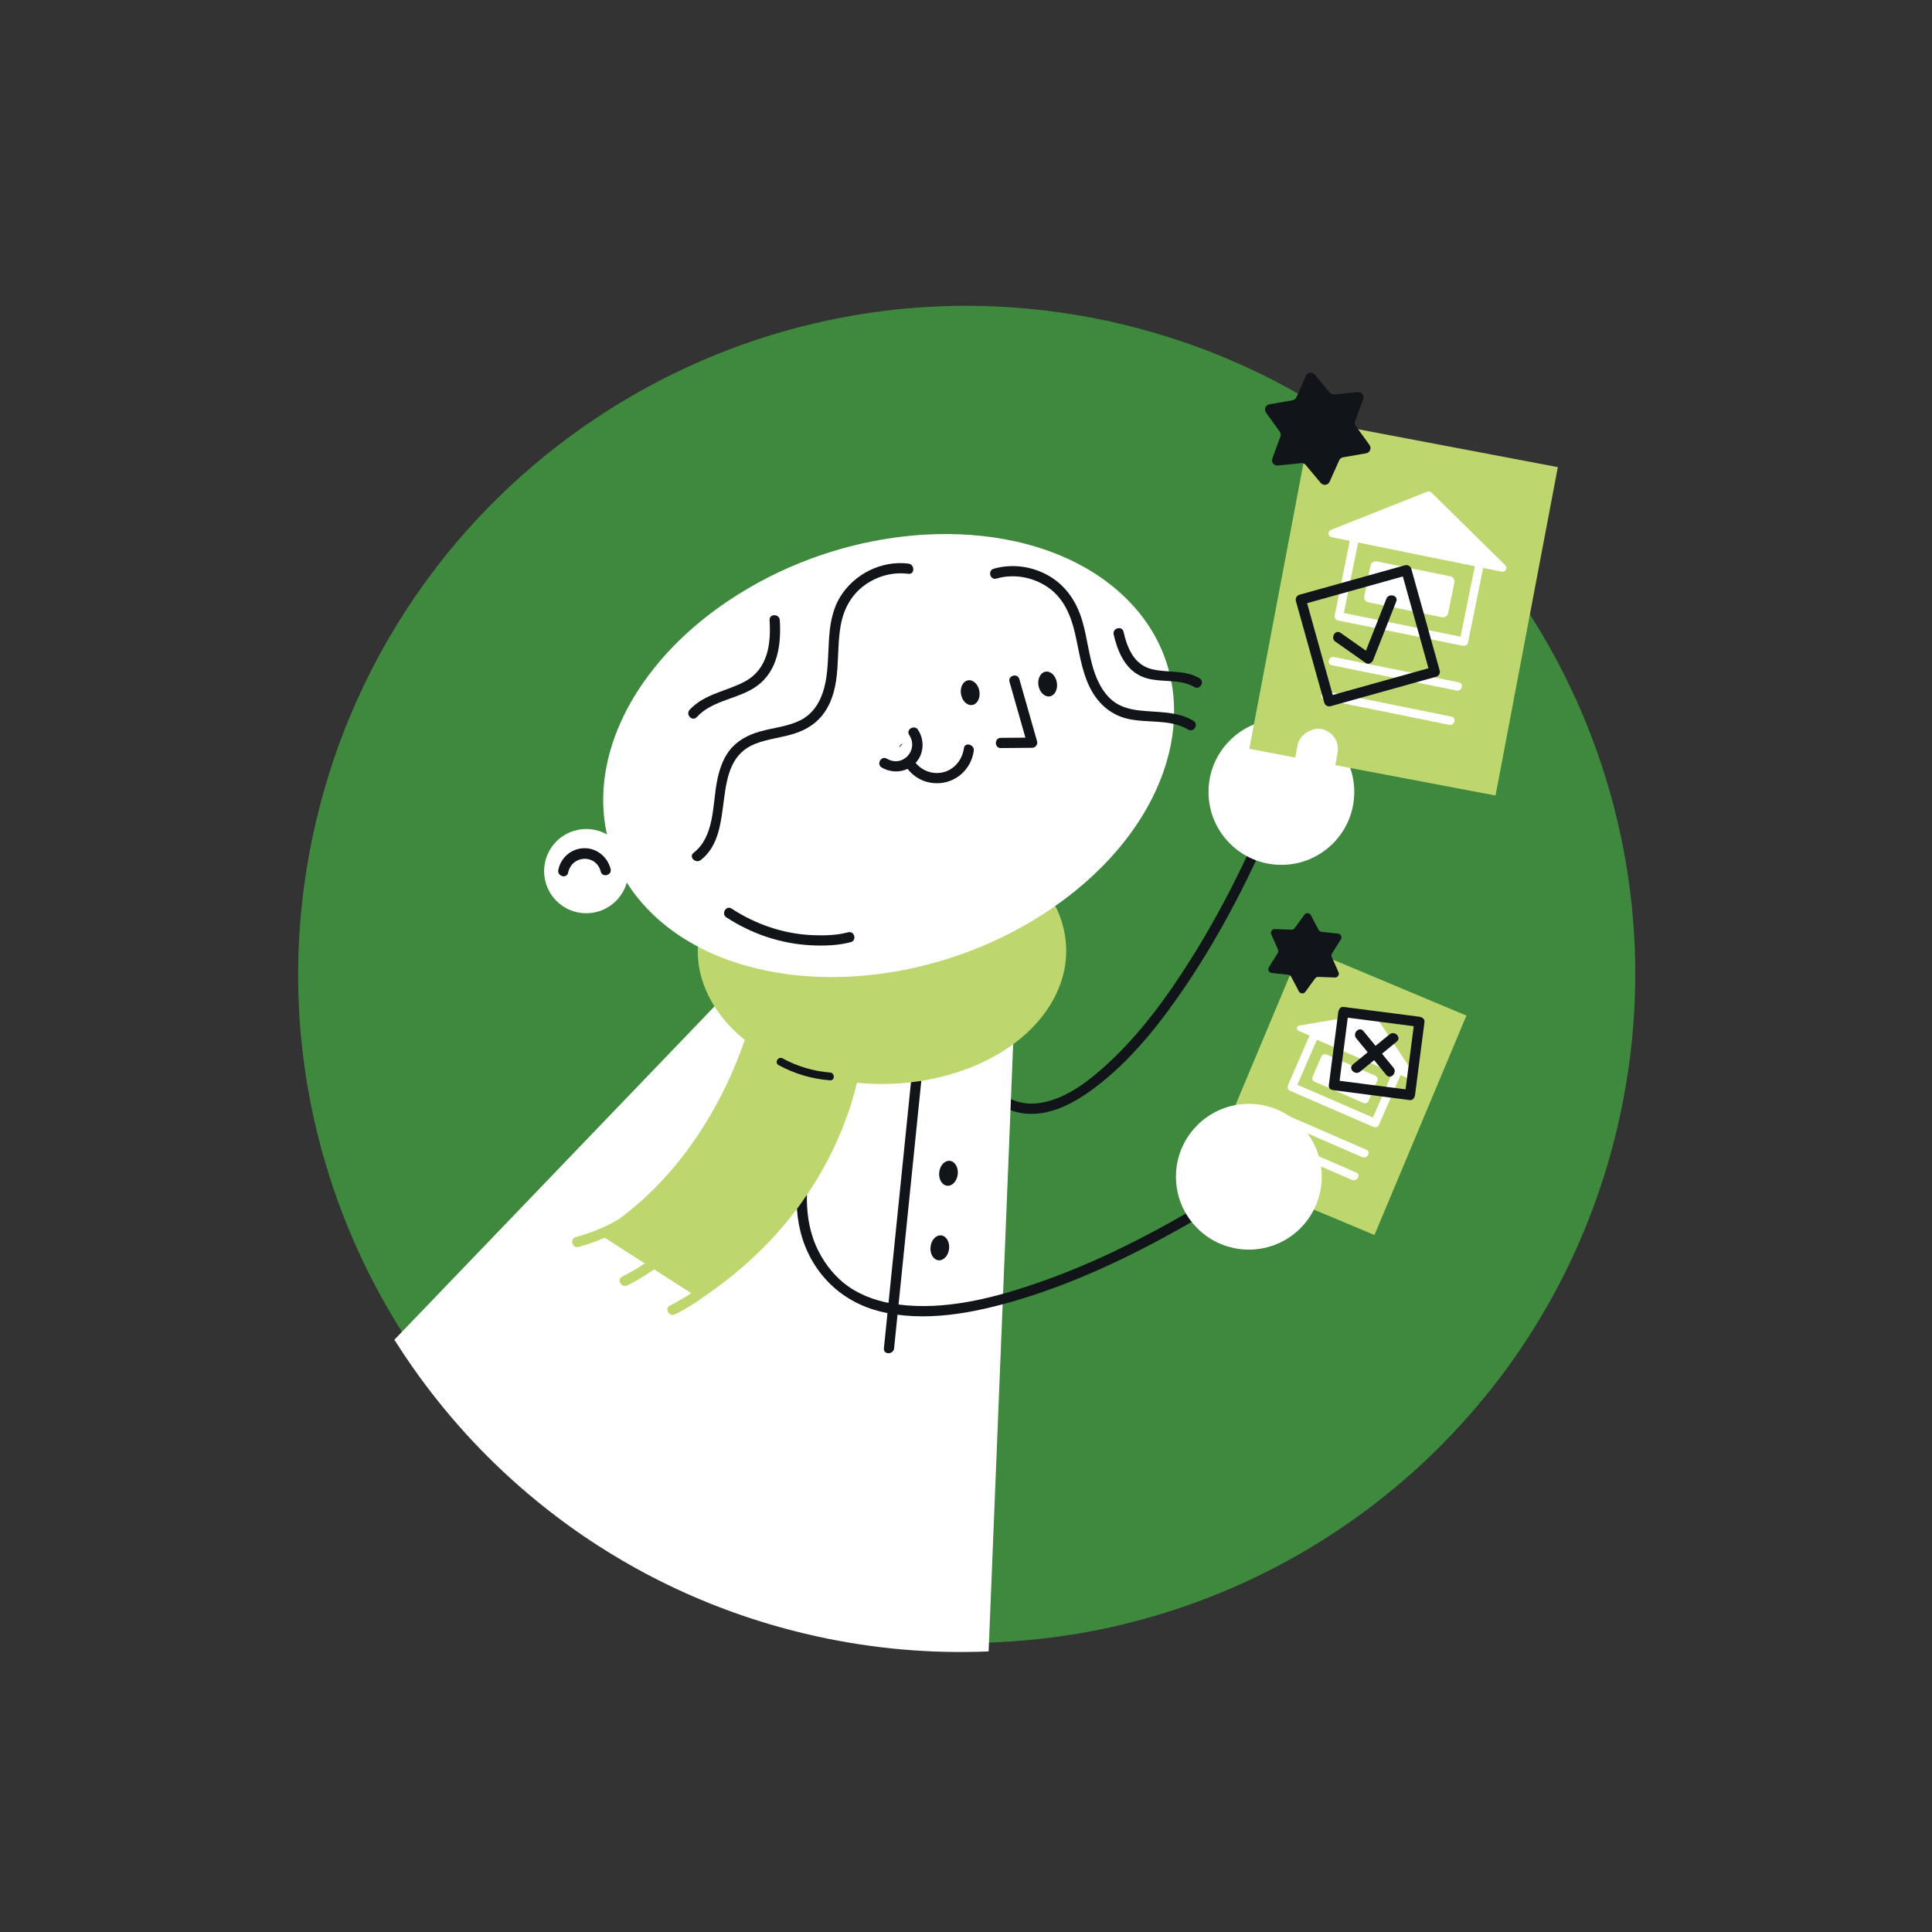 <?xml version="1.0" encoding="UTF-8"?>
<svg id="Layer_7" width="601.09mm" height="601.09mm" viewBox="0 0 1703.9 1703.9" xmlns="http://www.w3.org/2000/svg">
 <rect x="0" y="0" width="1703.9" height="1703.9" fill="#333333" stroke="none"/>
 <defs>
  <style>.cls-1{fill:#fff;}.cls-2{fill:#111418;}.cls-3{fill:#bdd66e;}.cls-4{fill:#3e893e;}</style>
 </defs>
 <path class="cls-4" d="M277.57,989.84c14.39,63.14,39.04,123.19,72.57,177.8,1.2,1.98,2.43,3.96,3.68,5.93.09.16.19.31.29.47,5.26,8.33,10.72,16.53,16.4,24.58,28.47,40.49,62.05,77.47,100.09,109.87,6.25,5.34,12.65,10.54,19.15,15.61,64.64,50.55,140.91,88.32,225.93,108.62,51.42,12.28,102.89,17.41,153.34,16.02,2.56-.07,5.11-.16,7.66-.26.41-.02.81-.03,1.22-.06,7.89-.33,15.74-.81,23.58-1.48,16.66-1.38,33.19-3.48,49.55-6.25.72-.12,1.44-.25,2.15-.37,114.03-19.78,219.4-72.88,302.96-151.18,4.57-4.28,9.06-8.63,13.49-13.06,14.25-14.23,27.8-29.22,40.57-44.93,54.13-66.51,94.52-145.93,115.77-234.92,67.51-282.76-81.07-566.58-339.12-677.95-9.8-4.24-19.77-8.22-29.88-11.94-2.15-.79-4.31-1.57-6.48-2.34-19.78-7.03-40.13-13.07-61-18.05-36.16-8.64-72.32-13.73-108.14-15.52-34.09-1.71-67.87-.42-101.02,3.68-3.23.4-6.45.83-9.66,1.28-13.79,1.94-27.45,4.36-40.98,7.26-16.78,3.58-33.35,7.89-49.68,12.91-23.15,7.11-45.79,15.62-67.79,25.47-6.52,2.91-13,5.94-19.4,9.09-12.74,6.27-25.24,12.98-37.49,20.14-5.41,3.16-10.76,6.4-16.06,9.74-32.36,20.29-62.73,43.69-90.67,69.93-2,1.88-3.99,3.77-5.96,5.67-7.27,7.02-14.37,14.24-21.28,21.64-6.16,6.6-12.17,13.33-18.03,20.23-6.61,7.76-13.05,15.71-19.26,23.85-48.67,63.61-85.07,138.2-104.87,221.11-10.18,42.63-15.45,85.29-16.17,127.36-.81,47.71,4.21,94.68,14.54,140.05Z"/>
 <path class="cls-2" d="M850.13,814.06c-3.17,24.77-5.38,49.83-4.39,74.82.67,16.89,2.66,34.26,8.6,50.19,8.32,22.34,26.16,41.21,51.01,43.15,24.53,1.92,47.91-12.91,66.18-27.6,29.44-23.67,53.27-54.3,74.31-85.42,32.64-48.28,58.9-100.69,81.49-154.32,2.25-5.33-6.46-7.66-8.68-2.39-19.8,47-42.67,92.92-70.01,136.02-20.31,32.01-43.16,63.15-71.07,89-17.21,15.95-39.12,33.25-63.4,35.62-21.16,2.06-38.98-10.94-48.12-29.4-7.73-15.62-10.19-33.71-11.13-50.92-1.44-26.28.87-52.7,4.21-78.75.73-5.73-8.27-5.68-9,0h0Z"/>
 <circle class="cls-1" cx="1130.1" cy="698.46" r="64.28"/>
 <rect class="cls-3" transform="translate(480.47 1652.4) rotate(-79.26)" x="1090.4" y="425.57" width="294.79" height="221.07"/>
 <path class="cls-2" d="M1176.85,347.91l20.52-2.12c3.43-.35,6.04,3.01,4.86,6.24l-7.1,19.37c-.53,1.46-.31,3.08.6,4.34l12.1,16.71c2.02,2.79.42,6.74-2.98,7.33l-20.33,3.54c-1.53.27-2.82,1.27-3.46,2.69l-8.42,18.84c-1.41,3.15-5.62,3.73-7.83,1.09l-13.23-15.84c-.99-1.19-2.52-1.81-4.06-1.65l-20.52,2.12c-3.43.35-6.04-3.01-4.86-6.24l7.1-19.37c.53-1.46.31-3.08-.6-4.34l-12.1-16.71c-2.02-2.79-.42-6.74,2.98-7.33l20.33-3.54c1.53-.27,2.82-1.27,3.46-2.69l8.42-18.84c1.41-3.15,5.62-3.73,7.83-1.09l13.23,15.84c.99,1.19,2.52,1.81,4.06,1.65Z"/>
 <rect class="cls-1" transform="translate(486.53 1634.7) rotate(-78.54)" x="1224.6" y="482.07" width="36.84" height="75.48" rx="4.51" ry="4.51"/>
 <path class="cls-1" d="M1173.79,467.33l85.01-33.73c1.24-.49,2.65-.2,3.59.73l65.16,64.18c2.38,2.34.25,6.35-3.02,5.68l-150.17-30.45c-3.27-.66-3.68-5.18-.57-6.41Z"/>
 <path class="cls-1" d="m1286.7 601.81c-32.24-6.54-64.48-13.07-96.72-19.61-4.51-0.92-9.03-1.83-13.54-2.75s-6.73 6.27-1.99 7.23c32.24 6.54 64.48 13.07 96.72 19.61 4.51 0.92 9.03 1.83 13.54 2.75s6.73-6.27 1.99-7.23z"/>
 <path class="cls-1" d="m1280.2 632.05c-32.24-6.54-64.48-13.07-96.72-19.61-4.51-0.92-9.03-1.83-13.54-2.75s-6.73 6.27-1.99 7.23c32.24 6.54 64.48 13.07 96.72 19.61 4.51 0.92 9.03 1.83 13.54 2.75s6.73-6.27 1.99-7.23z"/>
 <path class="cls-1" d="M1301.58,495.1c-4.72,23.27-9.44,46.55-14.16,69.82l4.61-2.62c-32.24-6.54-64.48-13.07-96.72-19.61-4.51-.92-9.03-1.83-13.54-2.75l2.62,4.61c4.72-23.27,9.44-46.55,14.16-69.82l-4.61,2.62c32.24,6.54,64.48,13.07,96.72,19.61,4.51.92,9.03,1.83,13.54,2.75s6.73-6.27,1.99-7.23c-32.24-6.54-64.48-13.07-96.72-19.61-4.51-.92-9.03-1.83-13.54-2.75-1.88-.38-4.19.52-4.61,2.62-4.72,23.27-9.44,46.55-14.16,69.82-.38,1.88.52,4.19,2.62,4.61,32.24,6.54,64.48,13.07,96.72,19.61,4.51.92,9.03,1.83,13.54,2.75,1.88.38,4.19-.52,4.61-2.62,4.72-23.27,9.44-46.55,14.16-69.82.96-4.71-6.27-6.73-7.23-1.99Z"/>
 <rect class="cls-3" transform="translate(-163.09 1678.6) rotate(-67.26)" x="1075.2" y="883.2" width="209.82" height="157.34"/>
 <path class="cls-2" d="M1165.5,821.83l14.6,1.56c2.44.26,3.76,2.99,2.46,5.06l-7.81,12.44c-.59.93-.67,2.1-.22,3.11l5.95,13.43c.99,2.24-.7,4.75-3.16,4.66l-14.68-.54c-1.1-.04-2.15.47-2.8,1.36l-8.65,11.87c-1.45,1.98-4.47,1.77-5.61-.4l-6.87-12.98c-.52-.98-1.48-1.63-2.58-1.75l-14.6-1.56c-2.44-.26-3.76-2.99-2.46-5.06l7.81-12.44c.59-.93.67-2.1.22-3.11l-5.95-13.43c-.99-2.24.7-4.75,3.16-4.66l14.68.54c1.1.04,2.15-.47,2.8-1.36l8.65-11.87c1.45-1.98,4.47-1.77,5.61.4l6.87,12.98c.52.98,1.48,1.63,2.58,1.75Z"/>
 <rect class="cls-1" transform="translate(-158.71 1660.7) rotate(-66.54)" x="1173" y="924.43" width="26.22" height="53.72" rx="3.21" ry="3.21"/>
 <path class="cls-1" d="M1145.71,904.52l64.18-10.91c.93-.16,1.87.25,2.39,1.04l35.87,54.32c1.31,1.98-.76,4.45-2.95,3.51l-100.04-43.41c-2.18-.95-1.79-4.15.55-4.55Z"/>
 <path class="cls-1" d="m1205.1 1014c-24.49-10.63-48.97-21.25-73.46-31.88-4.38-1.9-8.21 4.56-3.79 6.48 24.49 10.63 48.97 21.25 73.46 31.88 4.38 1.9 8.21-4.56 3.79-6.48z"/>
 <path class="cls-1" d="m1196.1 1034.1c-24.49-10.63-48.97-21.25-73.46-31.88-4.38-1.9-8.21 4.56-3.79 6.48 24.49 10.63 48.97 21.25 73.46 31.88 4.38 1.9 8.21-4.56 3.79-6.48z"/>
 <path class="cls-1" d="M1229.7,942.09c-6.73,15.51-13.46,31.01-20.18,46.52l5.13-1.35c-24.49-10.63-48.97-21.25-73.46-31.88l1.35,5.13c6.73-15.51,13.46-31.01,20.18-46.52l-5.13,1.35c24.49,10.63,48.97,21.25,73.46,31.88,4.38,1.9,8.21-4.56,3.79-6.48-24.49-10.63-48.97-21.25-73.46-31.88-1.68-.73-4.25-.68-5.13,1.35-6.73,15.51-13.46,31.01-20.18,46.52-.73,1.68-.68,4.25,1.35,5.13,24.49,10.63,48.97,21.25,73.46,31.88,1.68.73,4.25.68,5.13-1.35,6.73-15.51,13.46-31.01,20.18-46.52,1.9-4.38-4.56-8.21-6.48-3.79Z"/>
 <path class="cls-1" d="M347.82,1181.57c.09.16.19.31.29.47,5.26,8.33,10.72,16.53,16.4,24.58,28.47,40.49,62.05,77.47,100.09,109.87,6.25,5.34,12.65,10.54,19.15,15.61,64.64,50.55,140.91,88.32,225.93,108.62,51.42,12.28,102.89,17.41,153.34,16.02,2.56-.07,5.11-.16,7.66-.26.41-.02.81-.03,1.22-.06l34.63-856.67-558.71,581.82Z"/>
 <path class="cls-2" d="M806.33,925.8c-3.02,29.73-6.05,59.45-9.07,89.18-4.8,47.19-9.6,94.37-14.4,141.56-1.11,10.86-2.21,21.73-3.32,32.59-.59,5.76,8.42,5.72,9,0,3.02-29.73,6.05-59.45,9.07-89.18,4.8-47.19,9.6-94.37,14.4-141.56,1.11-10.86,2.21-21.73,3.32-32.59.59-5.76-8.42-5.72-9,0h0Z"/>
 <path class="cls-2" d="m792.56 839.84c-31.58 48.55-62.1 99.94-79.41 155.57-10.23 32.88-16.18 70.43-3.15 103.44 11.41 28.9 35.04 49.81 65.14 57.5 40.34 10.31 84.4 1.59 123.42-10.13 58.59-17.59 114-45.63 166.44-76.77 7.89-4.68 15.72-9.47 23.51-14.33 4.9-3.06 0.39-10.85-4.54-7.77-52.65 32.87-107.96 62.79-166.69 83.32-39.55 13.83-83.54 25.4-125.77 19.72-15.11-2.03-30.02-6.7-42.68-15.36-11.26-7.7-20.3-18.78-26.58-30.83-15.09-28.96-11.98-63.45-3.98-94 13.44-51.31 40.19-98.95 67.97-143.69 4.61-7.43 9.32-14.8 14.09-22.13 3.17-4.87-4.62-9.38-7.77-4.54z"/>
 <circle class="cls-1" cx="1101.4" cy="1037.8" r="64.28"/>
 <path class="cls-3" d="M619,863.38c1.71,5.69,3.99,11.34,6.9,16.91,31.7,60.58,125.41,91.06,209.35,68.08,83.95-22.97,126.27-90.66,94.57-151.24-.32-.62-.65-1.23-.98-1.84-9.68-17.63-24.67-32.62-43.1-44.4-.86-.56-1.74-1.11-2.62-1.64-13.96-8.55-29.79-15.29-46.74-20.01-2.22-.63-4.46-1.21-6.72-1.74-.22-.06-.44-.11-.66-.16-.93-.22-1.85-.42-2.78-.63-.51-.11-1.02-.23-1.55-.34-11.66-2.54-23.74-4.14-36.02-4.71-5.37-.25-10.79-.33-16.22-.18-17.31.43-34.84,2.9-51.95,7.58-9.99,2.74-19.44,6.12-28.19,10.03-2.68,1.2-5.3,2.45-7.88,3.77-6.84,3.47-13.24,7.32-19.17,11.45-19.31,13.41-33.59,30.03-41.81,48.18-8.72,19.24-10.61,40.21-4.45,60.9Z"/>
 <path class="cls-1" d="M557.23,785.02c5.5,7.69,11.82,15.02,19.07,21.91,78.81,74.92,235.51,72.69,350.08-4.98,114.57-77.66,143.54-201.28,64.73-276.2-.8-.76-1.61-1.51-2.42-2.26-23.62-21.56-53.87-36.44-87.66-44.72-1.59-.4-3.19-.77-4.78-1.12-25.39-5.71-52.69-7.73-80.62-6.13-3.66.19-7.34.46-11.01.82-.36.03-.72.06-1.08.1-1.51.14-3,.31-4.51.48-.83.09-1.66.18-2.5.28-18.85,2.16-37.86,5.96-56.64,11.39-8.21,2.37-16.4,5.05-24.52,8.05-25.84,9.54-50.95,22.24-74.31,38.08-13.63,9.25-26.13,19.19-37.28,29.57-3.42,3.18-6.72,6.42-9.92,9.71-8.51,8.74-16.18,17.82-22.97,27.08-22.19,30.11-35.15,62.44-38.2,93.98-3.25,33.45,4.67,65.98,24.56,93.95Z"/>
 <ellipse class="cls-2" transform="translate(-89.64 167.09) rotate(-9.86)" cx="923.95" cy="603.3" rx="8.22" ry="11.04"/>
 <ellipse class="cls-2" transform="translate(-286.1 1749.2) rotate(-83.52)" cx="836.57" cy="1034.8" rx="11.04" ry="8.22"/>
 <ellipse class="cls-2" transform="translate(-358.26 1799.9) rotate(-83.52)" cx="828.9" cy="1100.6" rx="11.04" ry="8.22"/>
 <circle class="cls-1" cx="517.03" cy="768.28" r="37.16"/>
 <path class="cls-2" d="m801.19 497.06c-23.46-2.96-47.75 9.06-60.09 29.17-14.99 24.43-7.19 54.13-14.26 80.6-3.27 12.23-9.82 22.99-21.49 28.68-11.01 5.36-23.65 6.33-35.3 9.68-10.61 3.05-20.33 8.17-27.06 17.14-5.92 7.88-8.88 17.53-10.71 27.1-3.98 20.84-2.06 48.36-20.61 62.72-4.57 3.54 1.84 9.87 6.36 6.36 32.64-25.27 6.2-86.34 48.39-102.66 11.14-4.31 23.24-5.3 34.57-8.99 10.81-3.52 20.09-9.54 26.49-19.1 15.25-22.78 9.33-51.13 14.03-76.57 2.64-14.27 9.38-26.78 21.33-35.32 11.17-7.99 24.72-11.52 38.34-9.81 5.73 0.72 5.68-8.28 0-9z"/>
 <path class="cls-2" d="m678.71 546.9c1.37 20.85-1.47 43.04-21.52 53.99-16.23 8.87-35.96 10.89-48.99 25.14-3.9 4.27 2.45 10.65 6.36 6.36 13.86-15.16 36.64-15.63 52.86-27.29 18.6-13.38 21.69-36.87 20.29-58.2-0.38-5.75-9.38-5.79-9 0z"/>
 <path class="cls-2" d="m878.79 510.27c14.9-4.28 30.91-1.59 43.95 6.71 14.7 9.35 21.4 24.71 25.24 41.13 3.73 15.98 5.62 32.34 12.77 47.31 6.73 14.08 18.01 24.74 33.41 28.42 17.64 4.22 37.66-0.02 53.79 9.61 4.98 2.98 9.52-4.8 4.54-7.77-14.7-8.78-31.81-7.21-48.17-9.17-8.42-1.01-16.83-3.31-23.46-8.84-6.22-5.2-10.57-12.33-13.68-19.74-6.85-16.31-7.78-34.3-12.9-51.12-4.84-15.9-13.81-29.64-28.21-38.35-14.8-8.95-33.03-11.65-49.69-6.87-5.56 1.6-3.19 10.28 2.39 8.68z"/>
 <path class="cls-2" d="m982.18 559.59c3.33 14.47 9.74 30.13 24.09 36.74 14.88 6.86 32.84 1.24 47.06 9.59 5.01 2.94 9.54-4.84 4.54-7.77-13.17-7.73-28.21-4.48-42.39-8.08-15.38-3.9-21.38-18.79-24.61-32.88-1.3-5.64-9.98-3.25-8.68 2.39z"/>
 <path class="cls-2" d="M747.95,822.22c-9.97,2.69-20.86,2.96-31.1,2.55-25.65-1.04-50.23-9.48-71.68-23.46-4.87-3.17-9.38,4.62-4.54,7.77,22.43,14.62,48.22,23.32,75,24.63,11.39.56,23.62.18,34.72-2.81,5.59-1.5,3.22-10.19-2.39-8.68h0Z"/>
 <path class="cls-3" d="m643.72 1109.3c-14.47 17.72-32.4 31.91-52.89 42.07-5.19 2.57-0.64 10.34 4.54 7.77 21.09-10.46 39.82-25.23 54.71-43.48 3.63-4.45-2.7-10.85-6.36-6.36z"/>
 <path class="cls-3" d="m601.62 1083.8c-14.47 17.72-32.4 31.91-52.89 42.07-5.19 2.57-0.64 10.34 4.54 7.77 21.09-10.46 39.82-25.23 54.71-43.48 3.63-4.45-2.7-10.85-6.36-6.36z"/>
 <path class="cls-3" d="m566.91 1060.7c-17.29 14.28-37.49 24.48-59.11 30.34-5.58 1.51-3.21 10.2 2.39 8.68 23.18-6.28 44.57-17.36 63.08-32.65 4.47-3.69-1.93-10.03-6.36-6.36z"/>
 <path class="cls-1" d="m534.17 767.51c-1.62-7.34-7.53-13.33-15.39-14.68-10.38-1.79-20.25 5.18-22.04 15.56"/>
 <path class="cls-2" d="m538.51 766.32c-2.77-10.74-12.45-18.68-23.75-18.25s-20.13 8.44-22.36 19.13c-1.18 5.65 7.49 8.07 8.68 2.39 3.26-15.61 24.69-16.61 28.75-0.88 1.45 5.6 10.13 3.23 8.68-2.39z"/>
 <path class="cls-3" d="m527.41 1087.8 84.84 54.39c3.3 2.12 7.55 2.03 10.79-0.19 132.67-91.15 138.19-220.33 138.19-220.33l-90.23-57.85s-21.49 147.99-143.59 223.97z"/>
 <path class="cls-2" d="m732.03 945.88c-14.73-1.13-28.88-5.44-41.86-12.47-3.91-2.12-7.4 3.84-3.49 5.96 14.1 7.64 29.36 12.19 45.35 13.42 4.43 0.34 4.41-6.57 0-6.91z"/>
 <ellipse class="cls-2" transform="translate(-91.96 155.5) rotate(-9.86)" cx="855.63" cy="610.92" rx="8.22" ry="11.04"/>
 <path class="cls-2" d="m890.33 601.34 15.63 54.87 4.34-5.7c-9.22 0.08-18.45 0.15-27.67 0.23-5.79 0.05-5.8 9.05 0 9 9.22-0.08 18.45-0.15 27.67-0.23 2.9-0.02 5.15-2.86 4.34-5.7l-15.63-54.87c-1.58-5.56-10.27-3.2-8.68 2.39z"/>
 <path class="cls-1" d="m797.68 660.18c1.13 13.23 11.42 24.28 25.11 25.89 15.65 1.84 29.83-9.37 31.67-25.02"/>
 <path class="cls-2" d="m793.18 660.18c1.84 16.8 15.08 30.21 32.36 30.58s30.96-12.24 33.26-28.51c0.8-5.66-7.87-8.11-8.68-2.39-1.68 11.87-10.82 21.58-23.23 21.9s-23.35-9.12-24.72-21.57c-0.62-5.7-9.63-5.76-9 0z"/>
 <path class="cls-1" d="M779.89,673c6.34,4.04,14.75,4.1,21.27-.5,8.61-6.08,10.66-17.98,4.58-26.59"/>
 <path class="cls-2" d="m777.62 676.89c10.06 5.87 22.99 4.27 30.61-4.86 6.77-8.11 7.12-19.64 1.4-28.39-3.16-4.83-10.96-0.32-7.77 4.54 8.67 13.24-5.65 29.12-19.69 20.93-5.01-2.92-9.55 4.85-4.54 7.77z"/>
 <rect class="cls-1" transform="translate(2035.6 -334.27) rotate(100.16)" x="1115.4" y="666.47" width="84.54" height="35.93" rx="17.97" ry="17.97"/>
 <path class="cls-2" d="M1264.17,588.16c-27.11,7.57-54.21,15.14-81.32,22.7-3.93,1.1-7.86,2.19-11.79,3.29l5.54,3.14c-7.3-26.13-14.59-52.27-21.89-78.4-1.05-3.75-2.09-7.49-3.14-11.24l-3.14,5.54c27.11-7.57,54.21-15.14,81.32-22.7,3.93-1.1,7.86-2.19,11.79-3.29l-5.54-3.14c7.3,26.13,14.59,52.27,21.89,78.4,1.05,3.75,2.09,7.49,3.14,11.24,1.56,5.57,10.24,3.2,8.68-2.39-7.3-26.13-14.59-52.27-21.89-78.4-1.05-3.75-2.09-7.49-3.14-11.24-.65-2.34-3.18-3.8-5.54-3.14-27.11,7.57-54.21,15.14-81.32,22.7-3.93,1.1-7.86,2.19-11.79,3.29-2.34.65-3.8,3.18-3.14,5.54,7.3,26.13,14.59,52.27,21.89,78.4,1.05,3.75,2.09,7.49,3.14,11.24.65,2.34,3.18,3.8,5.54,3.14,27.11-7.57,54.21-15.14,81.32-22.7,3.93-1.1,7.86-2.19,11.79-3.29,5.57-1.56,3.2-10.24-2.39-8.68Z"/>
 <path class="cls-2" d="m1222.7 528.09c-6.77 17.17-13.53 34.34-20.3 51.51l6.61-2.69c-8.91-6.26-17.81-12.52-26.72-18.78-4.75-3.34-9.25 4.46-4.54 7.77 8.91 6.26 17.81 12.52 26.72 18.78 2.61 1.83 5.64-0.23 6.61-2.69 6.77-17.17 13.53-34.34 20.3-51.51 2.12-5.39-6.58-7.73-8.68-2.39z"/>
 <path class="cls-2" d="M1176.45,961.54c22.34,2.89,44.68,5.78,67.02,8.67,2.62.34,4.22-2.36,4.5-4.5,2.78-21.51,5.56-43.01,8.34-64.52.34-2.62-2.36-4.22-4.5-4.5-22.34-2.89-44.68-5.78-67.02-8.67-2.62-.34-4.22,2.36-4.5,4.5-2.78,21.51-5.56,43.01-8.34,64.52-.74,5.73,8.27,5.67,9,0,2.78-21.51,5.56-43.01,8.34-64.52l-4.5,4.5c22.34,2.89,44.68,5.78,67.02,8.67l-4.5-4.5c-2.78,21.51-5.56,43.01-8.34,64.52l4.5-4.5c-22.34-2.89-44.68-5.78-67.02-8.67-5.73-.74-5.67,8.27,0,9Z"/>
 <path class="cls-2" d="m1196.1 915.7c8.83 10.78 17.67 21.55 26.5 32.33 3.67 4.48 10.01-1.92 6.36-6.36-8.83-10.78-17.67-21.55-26.5-32.33-3.67-4.48-10.01 1.92-6.36 6.36z"/>
 <path class="cls-2" d="m1225.5 912.25c-10.78 8.83-21.55 17.67-32.33 26.5-4.48 3.67 1.92 10.01 6.36 6.36 10.78-8.83 21.55-17.67 32.33-26.5 4.48-3.67-1.92-10.01-6.36-6.36z"/>
</svg>
